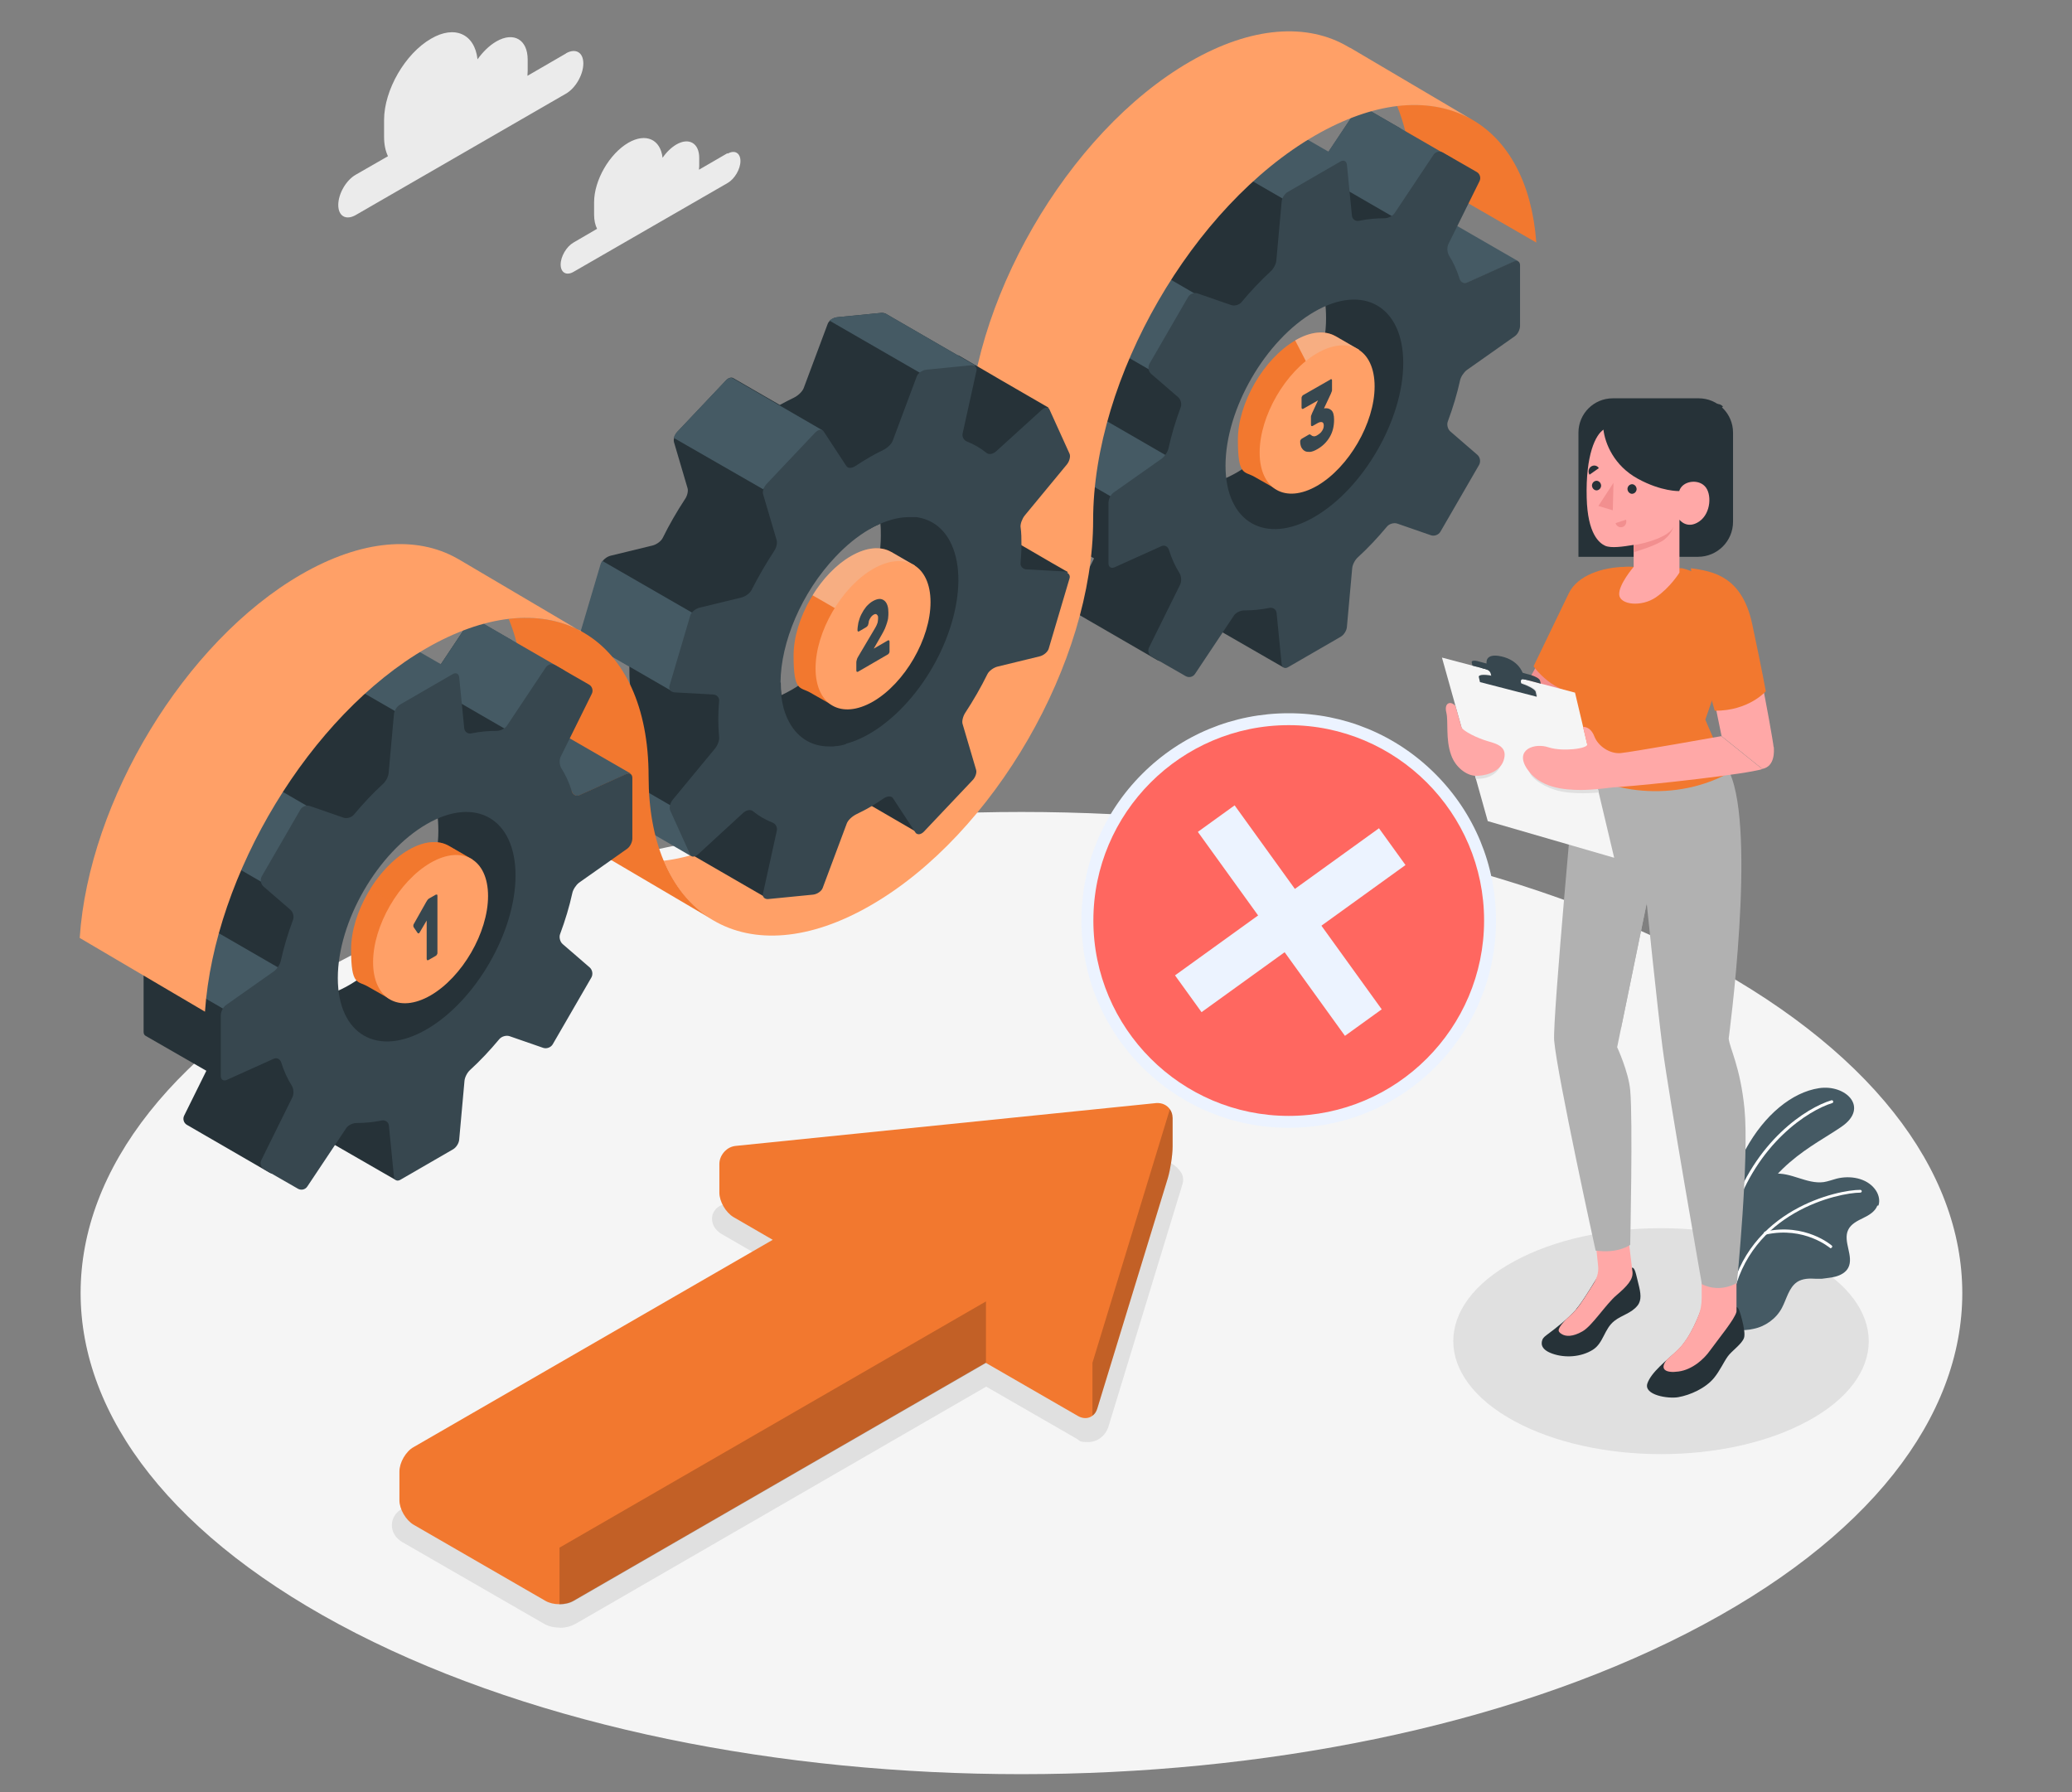 <?xml version="1.0" encoding="UTF-8"?>
<svg id="Capa_1" xmlns="http://www.w3.org/2000/svg" version="1.1" viewBox="0 0 904.7 782.5">
  <rect x="0" y="0" width="904.7" height="782.5" fill="#808080" stroke="none"/>
  <!-- Generator: Adobe Illustrator 29.3.1, SVG Export Plug-In . SVG Version: 2.1.0 Build 151)  -->
  <defs>
    <style>
      .st0 {
        fill: #ffa8a7;
      }

      .st1 {
        fill: #ff6760;
      }

      .st2 {
        fill: #b1b1b1;
      }

      .st3 {
        fill: #ecf3ff;
      }

      .st4 {
        fill: #263238;
      }

      .st5 {
        fill: #37474f;
      }

      .st6, .st7 {
        fill: #fff;
      }

      .st8 {
        fill: #e0e0e0;
      }

      .st9 {
        fill: #455a64;
      }

      .st10, .st7 {
        opacity: .4;
      }

      .st10, .st11 {
        fill: #f2782f;
      }

      .st12 {
        fill: #ffa067;
      }

      .st13 {
        opacity: .2;
      }

      .st14 {
        fill: #ebebeb;
      }

      .st15 {
        fill: #455a64;
      }

      .st16 {
        fill: #f28f8f;
      }

      .st17 {
        fill: #f5f5f5;
      }

      .st18 {
        opacity: 0;
      }
    </style>
  </defs>
  <path id="Floor" class="st17" d="M155.5,713.1c160.4,82,420.6,82,581,0,160.4-82,160.4-215,0-297.1-160.4-82-420.6-82-581,0-160.4,82-160.4,215,0,297.1Z"/>
  <path id="Shadow" class="st8" d="M244.3,710.6c-2.6,0-5-.6-7-1.8l-61.6-35.5c-2.9-1.7-4.6-4.4-4.6-7.4,0-3,1.7-5.7,4.6-7.3l173.5-100.1-33.9-19.6c-4.9-2.9-4.5-6.8-4.3-8,.2-1.2,1.5-5,7.2-5.5l186-19c.4,0,.9,0,1.3,0,4.2,0,8,2.1,10.2,5.5h0c.9,1.4,1.1,3.2.7,4.8l-32.4,106.1c-1.3,4.1-4.8,6.8-8.9,6.8s-3.4-.5-4.9-1.4l-39.6-22.8-179.2,103.5c-2,1.1-4.4,1.8-7,1.8Z"/>
  <path id="Shadow1" data-name="Shadow" class="st8" d="M789.4,620.4c-35.4,19.3-92.8,19.3-128.3,0-35.4-19.3-35.4-50.5,0-69.7,35.4-19.3,92.8-19.3,128.3,0,35.4,19.3,35.4,50.5,0,69.7Z"/>
  <g id="Plants">
    <g>
      <path class="st15" d="M753.2,535.5s.8-18.7,9-33.7c8.2-15,20.2-24.9,32-26.7,11.7-1.8,22.1,8.4,9.9,16.8-12.1,8.4-34,17.6-42.4,46.2l-8.5-2.6Z"/>
      <path class="st6" d="M756.3,530.5s0,0-.1,0c-.3-.1-.5-.5-.4-.8,10.3-31.6,33.1-46.1,43.8-49.3.3-.1.7,0,.8.4.1.3,0,.7-.4.8-10.4,3.2-32.8,17.4-42.9,48.5,0,.3-.4.5-.7.4Z"/>
    </g>
    <g>
      <path class="st15" d="M819.7,526.4c-1,2.6-3.7,4.2-6.2,5.4-2.5,1.2-5.3,2.6-6.5,5.1-2.5,5.1,2.6,11.6,0,16.6-1.1,2.1-3.4,3.3-5.7,3.9-1.9.5-3.9.6-5.8.9-.9,0-1.9,0-2.8,0-2.7-.2-5.7-.1-8,1.4-3.7,2.5-4.6,7.5-6.7,11.4-2.5,4.7-7.3,8.1-12.5,9.1-1.7.4-5,.9-6.8,0-.1,0-.3-.1-.4-.2,0,0,0,0,0,0-.3-.3-.6-.6-.7-.8,0,0,0,0,0-.1-.9-2.5,0-5.2,0-7.8,0-.2,0-.3,0-.5-.3-3-.6-6.1-.9-9.1-.5-5.6-1-11.2-1.4-16.8-.2-3.6-.9-7.6.4-11.1,1.4-3.9,5.7-4.3,7-8.1.5-1.5.8-3.1,1.3-4.7,1.5-4.5,5.8-8,10.5-8.5,7.4-.9,14.4,4.6,21.8,3.6,1.9-.3,3.7-1,5.6-1.5,5.9-1.5,13-.3,16.7,4.5,1.6,2,2.4,4.8,1.6,7.2Z"/>
      <path class="st6" d="M755.8,567.6s0,0,0,0c-.3,0-.6-.4-.5-.7,7.5-39.1,47.5-47.5,57-47.4.3,0,.6.3.6.6,0,.3-.3.6-.6.6-9.3,0-48.4,8.2-55.8,46.4,0,.3-.4.5-.7.5Z"/>
      <path class="st6" d="M799.3,545c-.1,0-.2,0-.3-.2-.1,0-11.1-9.5-28-5.8-.3,0-.7-.1-.8-.5s.1-.7.5-.8c17.6-3.9,29,6,29.1,6.1.3.2.3.6,0,.9-.1.2-.3.2-.5.2Z"/>
    </g>
  </g>
  <g id="Clouds">
    <path id="Cloud" class="st14" d="M247.2,23.3l-16.9,9.8c0-.8.1-1.5.1-2.2v-4.9c0-8.7-6.1-12.3-13.7-7.9-3.1,1.8-5.9,4.6-8.2,7.8-1.2-11-9.9-15.1-20.3-9-11.3,6.5-20.5,22.4-20.5,35.5v7.3c0,3.4.6,6.2,1.7,8.5l-14.1,8.1c-4.2,2.4-7.6,8.3-7.6,13.2s3.4,6.8,7.6,4.4l91.8-53c4.2-2.4,7.6-8.3,7.6-13.2s-3.4-6.8-7.6-4.4Z"/>
    <path id="Cloud1" data-name="Cloud" class="st14" d="M317.6,66.9l-12.4,7.2c0-.6.1-1.1.1-1.6v-3.6c0-6.4-4.5-9-10-5.8-2.2,1.3-4.3,3.3-6,5.8-.9-8-7.2-11-14.9-6.6-8.3,4.8-15,16.4-15,26v5.4c0,2.5.5,4.6,1.3,6.2l-10.3,6c-3.1,1.8-5.6,6.1-5.6,9.6s2.5,5,5.6,3.2l67.3-38.8c3.1-1.8,5.6-6.1,5.6-9.6s-2.5-5-5.6-3.2Z"/>
  </g>
  <g>
    <path class="st11" d="M512,488v12.5c0,3.9-1,10.2-2.1,13.9l-30.8,100.6c-.4,1.3-1.1,2.4-2.1,3.1-1.7,1.3-4,1.4-6.2.2l-40.4-23.3-180,103.9c-1.7,1-4,1.5-6.2,1.5s-4.4-.5-6.1-1.5l-57.5-33.2c-3.4-2-6.2-6.8-6.2-10.7v-12.5c0-2,.7-4.2,1.8-6.1,1.1-1.9,2.7-3.7,4.4-4.6l156.8-90.5-17.1-9.9c-3.4-2-6.2-6.8-6.2-10.7v-12.5c0-2.2,1-4.2,2.5-5.7h0c1.2-1.2,2.8-2,4.6-2.2l183.6-18.7c2.6-.2,4.8.9,6.1,2.8.7,1,1.1,2.3,1.1,3.6Z"/>
    <path class="st18" d="M244.3,675.7v24.8c-2.2,0-4.4-.5-6.1-1.5l-57.5-33.2c-3.4-2-6.2-6.8-6.2-10.7v-12.5c0-2,.7-4.2,1.8-6.1l68,39.3Z"/>
    <path class="st18" d="M360.7,527.9l-23.3,13.4-17.1-9.9c-3.4-2-6.2-6.8-6.2-10.7v-12.5c0-2.2,1-4.2,2.5-5.7h0l44,25.4Z"/>
    <path class="st18" d="M477,595v23.1c-1.7,1.3-4,1.4-6.2.2l-40.4-23.3v-26.9l46.6,26.9Z"/>
    <path class="st13" d="M430.5,568.2v26.9l-180,103.9c-1.7,1-4,1.5-6.2,1.5v-24.8l186.2-107.5Z"/>
    <path class="st13" d="M512,488v12.5c0,3.9-1,10.2-2.1,13.9l-30.8,100.6c-.4,1.3-1.1,2.4-2.1,3.1v-23.1l33.8-110.7c.7,1,1.1,2.3,1.1,3.6Z"/>
  </g>
  <g>
    <path class="st11" d="M670.8,105.9l-54.6-31.5c-.7-10.7-2.9-20.1-6.2-28.2,11.9-1.4,22.6.5,31.7,5.4l1.2.7c15.7,9.1,26,27.6,27.9,53.6Z"/>
    <g>
      <path class="st9" d="M662.8,114.1h0c-.5-.1-1.1-.2-1.8.2l-20.4,9.2c-1.4.6-2.9,0-3.4-1.6-.8-2.6-14.8-5.5-15.9-7.8l7.9-19.5,33.8,19.5Z"/>
      <path class="st4" d="M629.1,94.7s0,0,0,0c-.5-.3-1.1-.3-1.8,0l-15.1-34.9c.7-1.4.2-3.2-1.2-4l-14.8-8.5c-1.4-.8-3.2-.4-4.1,1l-17,25.5c-.9,1.3-2.9,2.2-4.4,2.2-1.9,0-3.9,0-5.9.3v-18.7l-11.3-6.5h0c-.5-.3-1.2-.2-1.9.2l-23,13.3c-1.4.8-2.6,2.7-2.7,4.3l-2.3,25.5c-.1,1.6-1.2,3.7-2.4,4.8-4.5,4.1-8.7,8.6-12.8,13.5-1,1.2-3,1.8-4.5,1.3l-14.7-5.1c-1.5-.5-3.3.2-4.1,1.5l-16.9,29.2c-.8,1.4-.5,3.3.7,4.4l11.8,10.2c1.2,1,1.7,3.1,1.1,4.5-2.2,5.9-4,11.9-5.3,17.8-.3,1.5-1.6,3.5-2.9,4.5l-21,14.8c-1.3.9-2.3,2.9-2.3,4.5v26.5c0,.8.3,1.4.8,1.7h0s26.6,15.3,26.6,15.3l-9.7,19.5c-.7,1.4-.2,3.2,1.2,4l36.1,20.9c1.4.8,3.2.4,4.1-1l16.4-16.8c0,.8.4,1.3.9,1.6l33.7,19.4.9-26.4s-7.1-9.2-7-10.8l36.7-40c1.5.5,3.3-.2,4.1-1.5l16.9-29.2c.8-1.4.5-3.3-.7-4.4l16.3-51.8c1.3-.9,2.3-2.9,2.3-4.5l-.8-28.2ZM540.2,206.2c-9.9,5.7-18,6.9-23.9,4.2-6.9-3.2,49.4-99.8,55.3-94.6,4.8,4.3,7.4,12.2,7.4,23.2,0,24.7-17.4,54.8-38.8,67.2Z"/>
      <path class="st9" d="M634.7,72.7l-4.6,9.2-14.7,16.9-17.3-10-24.2-14c.5-.3.9-.7,1.2-1.2l17-25.5c.9-1.3,2.7-1.7,4-1l14.8,8.6,22.5,13c1.4.8,1.9,2.6,1.2,4Z"/>
      <path class="st9" d="M475.2,179.1c-.5.7-1,1.3-1.6,1.6l-21,14.8c-.6.4-1,1-1.4,1.7l35.3,20.4,27.8-15.8-39.1-22.6Z"/>
      <path class="st9" d="M487.9,108.5c-1.1.1-2.2.7-2.8,1.7l-16.9,29.2c-.4.7-.5,1.5-.4,2.3l37,21.4,23.1-31.3-40.1-23.3Z"/>
      <path class="st9" d="M587.2,70.4v8.4l-20.4,11.8-40.5-23.4c.5-1.2,1.4-2.3,2.4-2.9l23-13.3c.4-.2.8-.3,1.1-.3s.5,0,.7.2l11.1,6.4.3.2,15.3,8.8,7.1,4.1Z"/>
      <path class="st5" d="M663.7,142.3v-26.5c0-1.6-1.2-2.3-2.6-1.7l-20.4,9.2c-1.4.7-2.9,0-3.4-1.6-1.2-3.8-2.7-7.1-4.6-10.1-.8-1.3-1-3.5-.3-5l13.6-27.5c.7-1.4.2-3.2-1.2-4l-14.8-8.5c-1.4-.8-3.2-.4-4.1,1l-17,25.5c-.9,1.3-2.9,2.2-4.4,2.2-3.5,0-7.2.3-11.1,1.1-1.5.3-2.9-.6-3.1-2.2l-2.2-22.3c-.2-1.6-1.4-2.2-2.8-1.4l-23,13.3c-1.4.8-2.6,2.7-2.7,4.3l-2.3,25.5c-.1,1.6-1.2,3.7-2.4,4.8-4.5,4.1-8.7,8.6-12.8,13.5-1,1.2-3,1.8-4.5,1.3l-14.7-5.1c-1.5-.5-3.3.2-4.1,1.5l-16.9,29.2c-.8,1.4-.5,3.3.7,4.4l11.8,10.2c1.2,1,1.7,3.1,1.1,4.5-2.2,5.9-4,11.9-5.3,17.8-.3,1.5-1.6,3.5-2.9,4.5l-21,14.8c-1.3.9-2.3,2.9-2.3,4.5v26.5c0,1.6,1.2,2.3,2.6,1.7l20.4-9.2c1.4-.7,2.9,0,3.4,1.6,1.2,3.8,2.7,7.1,4.6,10.1.8,1.3,1,3.5.3,5l-13.6,27.5c-.7,1.4-.2,3.2,1.2,4l14.8,8.5c1.4.8,3.2.4,4.1-1l17-25.5c.9-1.3,2.9-2.2,4.4-2.2,3.5,0,7.2-.3,11.1-1.1,1.5-.3,2.9.6,3.1,2.2l2.2,22.3c.2,1.6,1.4,2.2,2.8,1.4l23-13.3c1.4-.8,2.6-2.7,2.7-4.3l2.3-25.5c.1-1.6,1.2-3.7,2.4-4.8,4.5-4.1,8.7-8.6,12.8-13.5,1-1.2,3-1.8,4.5-1.3l14.7,5.1c1.5.5,3.3-.2,4.1-1.5l16.9-29.2c.8-1.4.5-3.3-.7-4.4l-11.8-10.2c-1.2-1-1.7-3.1-1.1-4.5,2.2-5.9,4-11.9,5.3-17.8.3-1.5,1.6-3.5,2.9-4.5l21-14.8c1.3-.9,2.3-2.9,2.3-4.5ZM573.9,225.7c-21.4,12.4-38.8,2.3-38.8-22.4s17.4-54.8,38.8-67.2c21.4-12.4,38.8-2.3,38.8,22.4s-17.4,54.8-38.8,67.2Z"/>
      <g>
        <path class="st11" d="M593.4,152.7l-10.2-5.9s0,0,0,0h0c0,0,0,0,0,0-4.5-2.6-10.7-2.2-17.6,1.8-13.8,8-25.1,27.4-25.1,43.4s2.8,13.6,7.3,16.2h0s0,0,0,0c0,0,0,0,0,0l9.3,5.3,2.2-3.7c2.3-.5,4.7-1.3,7.2-2.8,13.8-8,25.1-27.4,25.1-43.4,0-2.4-.3-4.5-.8-6.4l2.7-4.5Z"/>
        <path class="st7" d="M585.1,186.6c4-7.4,6.4-15.6,6.4-23s-.3-4.5-.8-6.4l2.7-4.5-10.2-5.9h-.1c0,0,0,0,0,0-4.5-2.6-10.7-2.2-17.6,1.8"/>
        <path class="st12" d="M575.1,154.2c-13.8,8-25.1,27.4-25.1,43.4,0,16,11.2,22.5,25.1,14.5,13.8-8,25.1-27.4,25.1-43.4,0-16-11.2-22.5-25.1-14.5Z"/>
        <path class="st5" d="M580.9,165.6c.2-.1.3,0,.5,0s.2.3.2.6v4c0,.3,0,.6-.2.9-.1.3-.2.6-.3.8l-3,6.4c1.3-.2,2.3,0,3.2.8.8.7,1.2,2.1,1.2,4.1,0,2.9-.6,5.4-1.9,7.6-1.3,2.2-3.1,4-5.4,5.3-1.2.7-2.2,1.1-3.2,1.2-.9,0-1.7,0-2.3-.4-.6-.3-1.1-.9-1.5-1.6-.3-.7-.5-1.5-.5-2.5,0-.2,0-.5.2-.7.1-.2.2-.4.4-.5l3.1-1.8c.3-.2.6-.2.8,0,.2.1.4.3.6.4.2.2.5.2.9.3.4,0,.9-.1,1.5-.5.8-.5,1.5-1,2-1.8.5-.7.8-1.5.8-2.4s-.3-1.4-.8-1.5c-.5-.1-1.2,0-2,.5l-2.1,1.2c-.2.1-.3,0-.5,0-.1-.1-.2-.3-.2-.6v-3.3c0-.3,0-.6.2-.9.1-.3.2-.6.3-.8l2.6-5.6-6.5,3.7c-.2.1-.3,0-.5,0-.1-.1-.2-.3-.2-.6v-4c0-.3,0-.6.2-.8.1-.3.3-.5.5-.6l11.9-6.8Z"/>
      </g>
    </g>
    <path class="st12" d="M589.5,20.9l-.9-.5c-17.6-10.4-42-9.1-69,6.5-53.6,30.9-97,106.1-97,168s-43.4,137.1-97,168.1c-12.7,7.3-24.7,11.5-35.8,12.8,4.7,11.3,11.7,19.9,20.6,25.4l1,.6c17.6,10.4,42,9,68.9-6.6,53.6-30.9,97-106.2,97-168.1s43.4-137.1,97-168c12.7-7.3,24.8-11.5,35.8-12.8,11.9-1.4,22.6.5,31.7,5.4l-52.2-30.8Z"/>
    <g>
      <path class="st4" d="M419.1,260.4l47.2-10.6s0,0,0,0c-1.1-.6-10.8-6.2-20.2-11.7-9.3-5.4-18.3-10.6-18.7-10.8-.4-.2-.8-.4-1.3-.4l-16.6-.9c-1.7,0-2.9-1.3-2.8-2.7.5-5.5.5-10.9,0-16-.1-1.3.7-3.5,1.8-4.9l26.5-2.2c1.1-1.4,22.8-22.3,22.8-22.3,0,0,0,0-.1,0-2.3-1.3-38.7-22.4-38.9-22.6-.2-.1-.5-.2-.7-.2-11.2-6.5-30.9-17.9-31.3-18.1-.5-.3-1.1-.4-1.9-.4l-19.3,1.9c-1.8.2-3.7,1.5-4.2,2.9l-10.5,28.1c-.6,1.5-2.4,3.2-4.2,4.1-2,1-4.1,2-6.2,3.2l-20.3-11.7c-.8-.5-2.1-.2-3.1.9l-21.2,22.4c-1.3,1.3-2,3.4-1.6,4.7l5.9,20c.4,1.2-.1,3.4-1.1,4.8-3.6,5.5-6.9,11.2-9.7,16.9-.7,1.5-2.8,3-4.6,3.4l-18.1,4.4c-1.8.4-3.7,2-4.1,3.4l-9.1,30.7c-.3.9,0,1.7.7,2.2.4.3,20.6,11.9,20.6,11.9,0,2.8,0,5.6.3,8.2.1,1.3-.6,3.5-1.8,4.9l-18.5,22.4c-1.1,1.4-1.6,3.5-1.1,4.6l8.8,19.4c.1.3.3.5.6.6.7.4,37.6,21.8,39,22.6t0,0h0s0,0,0,0c0,0,0,0,.1-.2.2.1.4.2.6.3h0c11,6.4,30.1,17.4,31.3,18.1,0,0,0,0,0,0,.5-1.5,16.4-67.4,17.1-66.3l9.9,15.1c0,.1.2.2.3.3l18.9,10.9,20.3,11.8h0s-14.7-46-14.7-46c13,4.5,42.6-51.4,33.4-57.6ZM304.8,291.1l71.7-75.7c2,4.5,3,9.9,3,15.7,1.6-1,3.3-1.8,4.9-2.5.2,1.7.2,3.4.2,5.3,0,24.8-17.4,54.8-38.8,67.2-1.6.9-3.1,1.7-4.6,2.4-.2-1.8-.3-3.7-.3-5.6-15.3,8.9-29.8,6.9-36.1-6.8Z"/>
      <path class="st9" d="M301.7,373.8l-1.9-18.1-46.5-26.9c-.2.9-.2,1.7,0,2.3l8.8,19.4c.1.3.3.5.6.6h0c1.9,1.1,38.9,22.6,38.9,22.6Z"/>
      <path class="st9" d="M307.6,270.6l-44.6-25.7c-.3.4-.5.8-.7,1.2l-9.1,30.7c-.3.9,0,1.7.7,2.2,0,0,.1,0,.3.2l20.1,11.6c0,0,.1,0,.1,0h0l18.7,10.8,14.5-31.3Z"/>
      <path class="st9" d="M294.2,191.2l39,22.4,25.8-25.8-39-22.6h0c-.8-.5-2.1-.2-3.1.9l-21.2,22.4c-.7.7-1.2,1.7-1.5,2.6Z"/>
      <path class="st9" d="M386.6,137c-.5-.3-1.1-.4-1.9-.4l-19.3,1.9c-1.2.1-2.4.7-3.2,1.5l50.8,29.3,13-7.5-.4-2.4s-38.3-22.1-38.9-22.5Z"/>
      <path class="st5" d="M466.2,249.8s0,0,0,0c-.3-.2-.7-.3-1.2-.3l-16.6-.9c-1.7,0-2.9-1.3-2.8-2.7.2-2.6.4-5.2.4-7.7,0-2.8,0-5.6-.4-8.2-.1-1.3.7-3.5,1.8-4.9l18.5-22.4c1.1-1.4,1.6-3.5,1.1-4.6l-8.8-19.4c-.1-.3-.3-.5-.5-.6,0,0,0,0-.1,0-.7-.4-1.8,0-2.8.9l-19.8,18c-1.4,1.3-3.3,1.6-4.3.7-2.6-2.1-5.4-3.7-8.4-4.9-1.4-.5-2.3-2-2-3.5l6.1-27.6c.2-.8-.2-1.5-.8-1.9-.5-.3-1.1-.4-1.8-.3l-19.3,1.9c-1.8.2-3.7,1.5-4.2,2.9l-10.5,28.1c-.5,1.5-2.4,3.2-4.2,4.1-4,1.9-7.9,4.2-12,6.9-1.6,1.1-3.4,1.2-4.1,0l-9.9-15.1c-.7-1.1-2.3-.8-3.6.5l-21.2,22.4c-1.3,1.3-2,3.4-1.6,4.6l5.9,20c.4,1.2-.1,3.4-1.1,4.8-3.6,5.5-6.9,11.2-9.8,16.9-.7,1.5-2.8,3-4.6,3.4l-18.1,4.4c-1.8.4-3.7,2-4.1,3.4l-9.1,30.8c-.4,1.4.6,2.7,2.3,2.8l16.6.9c1.7,0,2.9,1.3,2.8,2.7-.5,5.5-.5,10.9,0,16,.1,1.3-.6,3.5-1.8,4.9l-18.5,22.4c-1.1,1.4-1.6,3.4-1.1,4.6l8.8,19.4c.1.3.3.5.5.6t0,0s0,0,0,0c.2.1.4.2.7.2h0c.6,0,1.4-.3,2.2-1l19.7-18.1c1.4-1.3,3.3-1.6,4.3-.7,2.6,2.1,5.4,3.7,8.4,4.9,1.4.5,2.3,2,2,3.5l-6.1,27.7c-.2.8.2,1.5.8,1.9,0,0,0,0,0,0,.5.3,1.1.4,1.8.3l19.3-1.9c1.8-.2,3.7-1.5,4.2-2.9l10.5-28.1c.5-1.5,2.4-3.2,4.2-4.1,2-1,4.1-2,6.1-3.2,1.9-1.1,3.9-2.4,5.8-3.7,1.6-1.1,3.4-1.2,4.1-.1l9.9,15.1c.1.2.3.3.5.4.8.5,2,.2,3.1-.9l21.2-22.4c1.3-1.3,2-3.4,1.6-4.6l-5.9-20c-.4-1.2.2-3.4,1.1-4.8,3.6-5.5,6.9-11.2,9.7-16.9.7-1.5,2.8-3,4.6-3.4l18.1-4.4c1.9-.4,3.7-2,4.1-3.4l9.1-30.7c.3-1-.1-1.9-1-2.4ZM369.4,324.9c-.4,0-.7.2-1.1.3-.3,0-.5.1-.8.2-.6.1-1.1.2-1.7.3-.7,0-1.3.1-2,.2-.4,0-.8,0-1.2,0-.2,0-.4,0-.6,0-7.9,0-14.5-4.1-18.2-12.2-1.4-3-2.3-6.5-2.7-10.1-.2-1.8-.3-3.7-.3-5.6.1-17.5,9.1-39.2,24-54.9,4.8-5.1,9.7-9,14.6-11.9,1.6-1,3.3-1.8,4.9-2.5,4.8-2.1,9.5-3.1,13.7-2.9,0,0,0,0,.2,0,.2,0,.5,0,.7,0,.2,0,.5,0,.7,0,.2,0,.5,0,.7,0,6.6,1,12,4.9,15.2,12,8.2,18.1-1.2,49.8-21,70.6-8.3,8.7-17.1,14.2-25.1,16.3Z"/>
      <line class="st4" x1="418.7" y1="155.3" x2="457.7" y2="177.9"/>
      <g>
        <path class="st11" d="M399.4,246.9l-10.2-5.9s0,0,0,0h0c0,0,0,0,0,0-4.5-2.6-10.7-2.2-17.6,1.8-13.8,8-25.1,27.4-25.1,43.4s2.8,13.6,7.3,16.2h0s0,0,0,0h0s9.3,5.3,9.3,5.3l2.2-3.7c2.3-.5,4.7-1.3,7.2-2.8,13.8-8,25.1-27.4,25.1-43.4,0-2.4-.3-4.5-.8-6.4l2.7-4.5Z"/>
        <path class="st7" d="M399.4,246.9l-10.2-5.9h-.1c0,0,0,0,0,0-4.5-2.6-10.7-2.2-17.6,1.8-6.4,3.7-12.3,9.9-16.7,17.1l36.4,21c4-7.4,6.4-15.6,6.4-23s-.3-4.5-.8-6.4l2.7-4.5Z"/>
        <path class="st12" d="M381.2,248.4c-13.8,8-25.1,27.4-25.1,43.4,0,16,11.2,22.5,25.1,14.5,13.8-8,25.1-27.4,25.1-43.4,0-16-11.2-22.5-25.1-14.5Z"/>
        <path class="st5" d="M387.9,267.4c0,.7,0,1.5-.1,2.2,0,.7-.3,1.5-.5,2.3-.2.8-.6,1.6-.9,2.5-.4.9-.9,1.8-1.4,2.7l-3.5,6.1,6.2-3.6c.2-.1.3,0,.5,0,.1.1.2.3.2.6v4.1c0,.3,0,.6-.2.8-.1.3-.3.5-.5.6l-13.1,7.6c-.2.1-.3,0-.5,0-.1-.1-.2-.3-.2-.6v-3.3c0-.4,0-.8.2-1.3.1-.5.3-.9.6-1.4l7.4-12.5c.6-1,.9-1.8,1.1-2.4.1-.6.2-1.2.2-1.7s0-.4,0-.7c0-.3-.1-.6-.3-.8-.1-.2-.4-.4-.6-.5-.3,0-.6,0-1.1.3-.5.3-.8.6-1.1,1-.3.4-.5.8-.7,1.2-.2.4-.3.8-.3,1.1,0,.4-.1.6-.2.8,0,.4-.2.7-.4.9-.2.2-.4.4-.6.5l-3.1,1.8c-.1,0-.3,0-.4,0-.1-.1-.2-.3-.2-.5,0-1.1.2-2.2.4-3.4.3-1.2.7-2.4,1.3-3.6.6-1.2,1.3-2.3,2.1-3.3.9-1,1.9-1.9,3-2.5,1.1-.6,2.1-.9,2.9-.9.8,0,1.5.3,2.1.8.6.5,1,1.2,1.3,2.1.3.9.4,2,.4,3.1Z"/>
      </g>
    </g>
    <path class="st11" d="M289.7,375.6c-4.2-10.1-6.5-22.4-6.5-36.6,0-30.5-10.6-52.1-27.7-62.4l-1.7-1c-9.1-4.9-19.8-6.8-31.7-5.4,4.2,10.1,6.5,22.4,6.5,36.6,0,30.8,10.7,52.4,28.1,62.7l53.7,31.6c-8.9-5.5-15.9-14.1-20.6-25.4Z"/>
    <g>
      <path class="st9" d="M275.3,337.8h0c-.5-.1-1.1-.2-1.8.2l-20.4,9.2c-1.4.6-2.9,0-3.4-1.6-.8-2.6-14.8-5.5-15.9-7.8l7.9-19.5,33.8,19.5Z"/>
      <path class="st4" d="M241.5,318.4s0,0,0,0c-.5-.3-1.1-.3-1.8,0l-15.1-34.9c.7-1.4.2-3.2-1.2-4l-14.8-8.5c-1.4-.8-3.2-.4-4.1,1l-17,25.5c-.9,1.3-2.9,2.2-4.4,2.2-1.9,0-3.9,0-5.9.3v-18.7l-11.3-6.5h0c-.5-.3-1.2-.2-1.9.2l-23,13.3c-1.4.8-2.6,2.7-2.7,4.3l-2.3,25.5c-.1,1.6-1.2,3.7-2.4,4.8-4.5,4.1-8.7,8.6-12.8,13.5-1,1.2-3,1.8-4.5,1.3l-14.7-5.1c-1.5-.5-3.3.2-4.1,1.5l-16.9,29.2c-.8,1.4-.5,3.3.7,4.4l11.8,10.2c1.2,1,1.7,3.1,1.1,4.5-2.2,5.9-4,11.9-5.3,17.8-.3,1.5-1.6,3.5-2.9,4.5l-21,14.8c-1.3.9-2.3,2.9-2.3,4.5v26.5c0,.8.3,1.4.8,1.7h0s26.6,15.3,26.6,15.3l-9.7,19.6c-.7,1.4-.2,3.2,1.2,4l36.1,20.9c1.4.8,3.2.4,4.1-1l16.4-16.8c0,.8.4,1.3.9,1.6l33.7,19.4.9-26.4s-7.1-9.2-7-10.8l36.7-40c1.5.5,3.3-.2,4.1-1.5l16.9-29.2c.8-1.4.5-3.3-.7-4.4l16.3-51.8c1.3-.9,2.3-2.9,2.3-4.5l-.8-28.2ZM152.6,430c-9.9,5.7-18,6.9-23.9,4.2-6.9-3.2,49.4-99.8,55.3-94.6,4.8,4.3,7.4,12.2,7.4,23.2,0,24.7-17.4,54.8-38.8,67.2Z"/>
      <g>
        <path class="st11" d="M206.2,375.2l-10.2-5.9s0,0,0,0h0c0,0,0,0,0,0-4.5-2.6-10.7-2.2-17.6,1.8-13.8,8-25.1,27.4-25.1,43.4s2.8,13.6,7.3,16.2h0s0,0,0,0h0s9.3,5.3,9.3,5.3l2.2-3.7c2.3-.5,4.7-1.3,7.2-2.8,13.8-8,25.1-27.4,25.1-43.4,0-2.4-.3-4.5-.8-6.4l2.7-4.5Z"/>
        <path class="st10" d="M206.2,375.2l-10.2-5.9h-.1c0,0,0,0,0,0-4.5-2.6-10.7-2.2-17.6,1.8-6.4,3.7-12.3,9.9-16.7,17.1l36.4,21c4-7.4,6.4-15.6,6.4-23s-.3-4.5-.8-6.4l2.7-4.5Z"/>
        <path class="st12" d="M188,376.7c-13.8,8-25.1,27.4-25.1,43.4,0,16,11.2,22.5,25.1,14.5,13.8-8,25.1-27.4,25.1-43.4,0-16-11.2-22.5-25.1-14.5Z"/>
        <path class="st5" d="M180.6,404.7c-.1-.2-.2-.4-.1-.7,0-.3.1-.6.3-.8l5.3-9.4c.1-.2.3-.5.5-.8.2-.3.4-.5.7-.7l3-1.7c.2-.1.3,0,.5,0s.2.3.2.6v24.7c0,.3,0,.6-.2.8-.1.3-.3.5-.5.6l-3.3,1.9c-.2.1-.3,0-.5,0-.1-.1-.2-.3-.2-.6v-16.7l-3,5.1c-.1.3-.3.4-.5.5-.2,0-.3,0-.4-.1l-1.8-2.6Z"/>
      </g>
      <path class="st9" d="M247.2,296.4l-4.6,9.2-14.7,16.9-17.3-10-24.2-14c.5-.3.9-.7,1.2-1.2l17-25.5c.9-1.3,2.7-1.7,4-1l14.8,8.6,22.5,13c1.4.8,1.9,2.6,1.2,4Z"/>
      <path class="st9" d="M87.7,402.8c-.5.7-1,1.3-1.6,1.6l-21,14.8c-.6.4-1,1-1.4,1.7l35.3,20.4,27.8-15.8-39.1-22.6Z"/>
      <path class="st9" d="M100.3,332.2c-1.1.1-2.2.7-2.8,1.7l-16.9,29.2c-.4.7-.5,1.5-.4,2.3l37,21.4,23.1-31.3-40.1-23.3Z"/>
      <path class="st9" d="M199.7,294.2v8.4l-20.4,11.8-40.5-23.4c.5-1.2,1.4-2.3,2.4-2.9l23-13.3c.4-.2.8-.3,1.1-.3s.5,0,.7.2l11.1,6.4.3.2,15.3,8.8,7.1,4.1Z"/>
      <path class="st5" d="M276.1,366.1v-26.5c0-1.6-1.2-2.3-2.6-1.7l-20.4,9.2c-1.4.7-2.9,0-3.4-1.6-1.2-3.8-2.7-7.1-4.6-10.1-.8-1.3-1-3.5-.3-5l13.6-27.5c.7-1.4.2-3.2-1.2-4l-14.8-8.5c-1.4-.8-3.2-.4-4.1,1l-17,25.5c-.9,1.3-2.9,2.2-4.4,2.2-3.5,0-7.2.3-11.1,1.1-1.5.3-2.9-.6-3.1-2.2l-2.2-22.3c-.2-1.6-1.4-2.2-2.8-1.4l-23,13.3c-1.4.8-2.6,2.7-2.7,4.3l-2.3,25.5c-.1,1.6-1.2,3.7-2.4,4.8-4.5,4.1-8.7,8.6-12.8,13.5-1,1.2-3,1.8-4.5,1.3l-14.7-5.1c-1.5-.5-3.3.2-4.1,1.5l-16.9,29.2c-.8,1.4-.5,3.3.7,4.4l11.8,10.2c1.2,1,1.7,3.1,1.1,4.5-2.2,5.9-4,11.9-5.3,17.8-.3,1.5-1.6,3.5-2.9,4.5l-21,14.8c-1.3.9-2.3,2.9-2.3,4.5v26.5c0,1.6,1.2,2.3,2.6,1.7l20.4-9.2c1.4-.7,2.9,0,3.4,1.6,1.2,3.8,2.7,7.1,4.6,10.1.8,1.3,1,3.5.3,5l-13.6,27.5c-.7,1.4-.2,3.2,1.2,4l14.8,8.5c1.4.8,3.2.4,4.1-1l17-25.5c.9-1.3,2.9-2.2,4.4-2.2,3.5,0,7.2-.3,11.1-1.1,1.5-.3,2.9.6,3.1,2.2l2.2,22.3c.2,1.6,1.4,2.2,2.8,1.4l23-13.3c1.4-.8,2.6-2.7,2.7-4.3l2.3-25.5c.1-1.6,1.2-3.7,2.4-4.8,4.5-4.1,8.7-8.6,12.8-13.5,1-1.2,3-1.8,4.5-1.3l14.7,5.1c1.5.5,3.3-.2,4.1-1.5l16.9-29.2c.8-1.4.5-3.3-.7-4.4l-11.8-10.2c-1.2-1-1.7-3.1-1.1-4.5,2.2-5.9,4-11.9,5.3-17.8.3-1.5,1.6-3.5,2.9-4.5l21-14.8c1.3-.9,2.3-2.9,2.3-4.5ZM186.3,449.4c-21.4,12.4-38.8,2.3-38.8-22.4s17.4-54.8,38.8-67.2c21.4-12.4,38.8-2.3,38.8,22.4s-17.4,54.8-38.8,67.2Z"/>
    </g>
    <path class="st12" d="M253.8,275.6c-9.1-4.9-19.8-6.8-31.7-5.4-11.1,1.3-23.2,5.5-35.9,12.8-50.9,29.4-92.6,98.8-96.7,158.7l-54.7-32.2c4-59.9,45.8-129.3,96.7-158.7,26.5-15.3,50.4-16.9,67.9-7.1l2.1,1.2,52.2,30.8Z"/>
  </g>
  <g>
    <path class="st4" d="M704.6,173.9h52.1v54.2c0,8.3-6.7,15-15,15h-37.5c-8.3,0-15-6.7-15-15v-38.9c0-8.5,6.9-15.3,15.3-15.3Z" transform="translate(1445.9 417) rotate(180)"/>
    <path class="st4" d="M752.3,177.5l-5,4.4c-1.2-1.4-1.1-3.5.3-4.7,1.4-1.2,3.5-1.1,4.7.3Z"/>
    <path class="st4" d="M753.5,183.9l-6.5-1.4c.4-1.8,2.2-2.9,3.9-2.6,1.8.4,2.9,2.2,2.6,3.9Z"/>
    <g>
      <path class="st4" d="M688.3,571.6c-3.9,4.3-8.2,7.7-12.9,11.2-.7.5-1.4,1.1-1.8,1.8-.6,1.3-1.5,4.4,4.2,6.4,5.6,2,12.6,1.5,17.7-1.7,4.7-3,4.9-9.1,9.4-12.6,3.3-2.6,7.4-3.3,10.1-6.7,1.9-2.4,1.4-5.5.4-9.4-1.1-4.3-1.5-7.5-3-7.1l.2,2c-1.8,2.8-10.9,3.6-14.9,1.7,0,0-7,11.7-9.6,14.5Z"/>
      <path class="st0" d="M684.3,575.6s0,0,0,0c1.4-1.3,2.7-2.5,4-4,1.6-1.8,5.1-7.3,7.4-11,1.4-2.2,2.4-4.9,2.1-7.8-.3-2.9-1.1-10.5-1.1-10.5l14.4-1,1.7,14.1h0c.3,3.2-2.3,6.1-7,10.1-4.7,4-10.7,13.5-14.9,15.8-4.2,2.4-7.3,2.3-9.1,1.1-1.9-1.2-2-2.2,2.5-6.9Z"/>
      <path class="st4" d="M743.1,572.9v-2.2c-.9,2.5-4.8,13.5-10.8,19-4.8,4.4-11.3,9.4-13,14.3-1.7,5.1,9.1,6.8,13.5,6,5.2-.9,11.9-3.9,15.6-8.4,2.6-3.2,4.2-6.9,6-9.4,1.8-2.5,6.1-5.3,7.1-8.1.5-1.6-.1-5-.9-8-.7-2.7-1.5-5.6-2.4-5.4,0,.3,0,1.7,0,1.7-1.1,1.2-4.1,2.4-7.6,2.6-2.2,0-7.6-.4-7.6-2Z"/>
      <path class="st0" d="M727.9,593.5c1.5-1.3,3-2.6,4.3-3.9,4.2-3.8,7.4-10.3,9.2-14.8,1.1-2.5,1.6-5.2,1.6-8v-8.6h15.2v14.1h0s0,0,0,0v.4h0c-.7,3.2-7.7,11.6-11.6,17-2.6,3.7-7.7,8.3-13.7,9.1-5.7.8-8.6-1-4.9-5.4Z"/>
      <path class="st2" d="M755.2,337.3c11.8,25.7-.4,116.1-.4,116.1.4,4.2,5.1,12.4,6.9,30.7,2.1,21.7-3.3,76-3.3,76,0,0-7,4.6-15.3.6,0,0-14.4-81.9-17.2-103.4-2.4-18.8-6.9-63-6.9-63l-12.9,62.9s5,10.8,5.7,18.8c1.2,12.7,0,67.5,0,67.5,0,0-5.2,3.9-15.1,2.5,0,0-16.8-76.5-18.1-91.7-.8-9.1,9.6-120.8,9.6-120.8l67.2,3.8Z"/>
      <path class="st2" d="M719,394.3l-3.8-21s-16.1-3.3-23.5-10.2c0,0,7.7,9.6,19.1,12.7l4.3,18.4-7.5,55.6,11.4-55.4Z"/>
    </g>
    <g>
      <path class="st0" d="M774.4,326.1c-.1-1.7-3.3-19.7-5.4-29.7l-21.1,6.5,3.8,18.5,17.8,14.3c5.6-1.1,5.1-7.9,5-9.5Z"/>
      <polygon class="st16" points="672.2 288.3 662.2 306.6 677.8 319.9 692 297.3 672.2 288.3"/>
      <path class="st11" d="M669.6,290.9s8.8,12.8,22.6,11.9l17.4-55.3c-9.9.1-20.8,3.7-24.6,11.5"/>
      <path class="st11" d="M734.5,248.1h0c9,2.2,16.1,8.3,19.9,16.3,2.9,6.1,2.9,13.1.7,19.4l-10.5,30.4s4.9,11.9,10.6,23.1c-26.3,14.7-59.2,7-67.2-3.8-.3-2.3.1-12.5-.5-24.2-.7-12.4-2.4-26.5-.4-34.2,3.6-14.3,10.4-27.7,24-27.7l23.4.7Z"/>
      <path class="st11" d="M738.4,248.1c9,1.3,22.2,3.1,26.7,24.5,4.6,21.7,5.9,29.2,5.9,29.2,0,0-7.4,8.6-22.3,8.5l-4.6-16.4-5.8-45.7Z"/>
      <path class="st18" d="M747.5,305.7s-3-9.6-4.9-17.5c0,0-.1,13.7,2.4,24.6l2.4-7.1Z"/>
    </g>
    <g>
      <path class="st0" d="M700.3,187.5c-3.6,2.1-8,11.1-7.5,29.8.4,15.9,5.5,19.8,8.1,21,2.6,1.1,7.6.4,12.4-.4v9.6s-6.7,7.8-6.3,12.2c.4,4.4,9.7,5.4,16,1.1,6.3-4.3,10.3-10.8,10.3-10.8v-23.1s3.3,4.4,8.6.8,5.6-12.4,2.4-15.5c-3.1-3.2-9.8-2.2-11.1,2.2,0,0-7.7.3-18.1-5.4s-14.3-15.4-15-21.5Z"/>
      <path class="st4" d="M710.6,213.4c0,1.1.8,2.1,1.9,2.2,1.1,0,2-.8,2.1-2,0-1.1-.8-2.1-1.9-2.2-1.1,0-2,.8-2.1,2Z"/>
      <path class="st16" d="M710,226.9l-4.6,1.5c.4,1.3,1.7,2.1,3,1.7,1.3-.4,2-1.8,1.6-3.2Z"/>
      <path class="st4" d="M694.1,207.2l4-2.8c-.7-1.2-2.2-1.5-3.4-.7-1.1.8-1.4,2.3-.7,3.5Z"/>
      <path class="st4" d="M695.1,211.9c0,1.1.8,2.1,1.9,2.2,1.1,0,2-.8,2.1-2,0-1.1-.8-2.1-1.9-2.2-1.1,0-2,.8-2.1,2Z"/>
      <polygon class="st16" points="704.5 210.8 704.2 222.8 697.9 220.9 704.5 210.8"/>
      <path class="st16" d="M713.3,238c5.1-.7,15.6-3.7,17.3-7.9,0,0-.5,2.6-3.7,5.3-3.1,2.7-13.6,5.7-13.6,5.7v-3.2Z"/>
    </g>
    <g>
      <polygon class="st17" points="629.6 287.1 687.7 302.4 704.8 374.5 649.6 358.5 629.6 287.1"/>
      <path class="st8" d="M654.9,334.8c-.5,1.5-3.7,5.6-10.5,5.2l-.8-3,11.3-2.3Z"/>
      <path class="st8" d="M667.9,337.1c.3,1.9,4.2,5.5,10.9,7.7,7.6,2.5,19.3,1.2,19.3,1.2l-1-3.6-29.1-5.3Z"/>
      <path class="st8" d="M646.6,297.6s-.2-1-.5-2.2,3.1-1.3,7.6-.1l8.6,2.2c4.5,1.2,8.3,3.1,8.6,4.3l.5,2.2-24.8-6.4Z"/>
      <g>
        <path class="st5" d="M642.6,289.2c-.2-.8,1.2-1,3.1-.4l3.4.9s-1-4.8,6.5-3.1c7.5,1.7,9.2,7.1,9.2,7.1,0,0,1.6.5,3.6,1,2,.6,3.8,1.6,4,2.4l.4,1.4-29.9-7.9s-.1-.7-.3-1.4Z"/>
        <path class="st5" d="M646.7,291.6c2.7.7,3.9,1,4.3,2.9.5,2.2.7,3.7.7,3.7l13.2,3.5s-.6-2.7-.8-3.8.2-1.7,2.4-1.1l.2-.8-20.8-5.3.9.9Z"/>
        <path class="st5" d="M646.2,297.8s-.2-1-.5-2.2c-.3-1.2,3.1-1.3,7.6-.1l8.6,2.2c4.5,1.2,8.3,3.1,8.6,4.3l.5,2.2-24.8-6.4Z"/>
      </g>
    </g>
    <path class="st0" d="M769.4,335.7l-17.8-14.3s-39.3,7-44,7.4c-4.6.4-9.8-2.9-11.5-7.4-1.8-4.5-4.9-4-4.9-4,0,0,1.4,5.8,1.8,7.6.4,1.8-10.6,3.3-16.8,1.3-6.1-2.1-15,.9-9.5,9.3,5.5,8.4,16.2,9.3,23.7,9.3,2.1,0,5.7-.2,9.3-.6,2.4-.3,4.8-.6,7.2-.7,15.2-1.1,55.5-5.6,62.5-7.8Z"/>
    <path class="st0" d="M635.5,308.2s2.1,7.4,2.6,9.2c.5,1.8,7.3,5,11.5,6.2,4.3,1.2,8.9,2.6,6.9,8.5-1.9,5.5-8.9,6.8-12.5,6.6-3.6-.2-8.5-3.6-10.4-9.1-2.5-7-1.1-14.5-2.1-18.6-1-4.1,1.8-5.2,4-2.8Z"/>
  </g>
  <g>
    <g>
      <circle class="st1" cx="562.7" cy="401.9" r="87.9"/>
      <path class="st3" d="M562.7,492.4c-24.2,0-46.9-9.4-64-26.5-17.1-17.1-26.5-39.8-26.5-64s9.4-46.9,26.5-64c17.1-17.1,39.8-26.5,64-26.5s46.9,9.4,64,26.5c17.1,17.1,26.5,39.8,26.5,64s-9.4,46.9-26.5,64c-17.1,17.1-39.8,26.5-64,26.5ZM562.7,316.6c-47,0-85.3,38.3-85.3,85.3s38.3,85.3,85.3,85.3,85.3-38.3,85.3-85.3-38.3-85.3-85.3-85.3Z"/>
    </g>
    <g>
      <rect class="st3" x="508.4" y="392" width="109.8" height="19.8" transform="translate(-128.6 405.3) rotate(-35.8)"/>
      <rect class="st3" x="508.4" y="392" width="109.8" height="19.8" transform="translate(566.7 1093.9) rotate(-125.8)"/>
    </g>
  </g>
</svg>